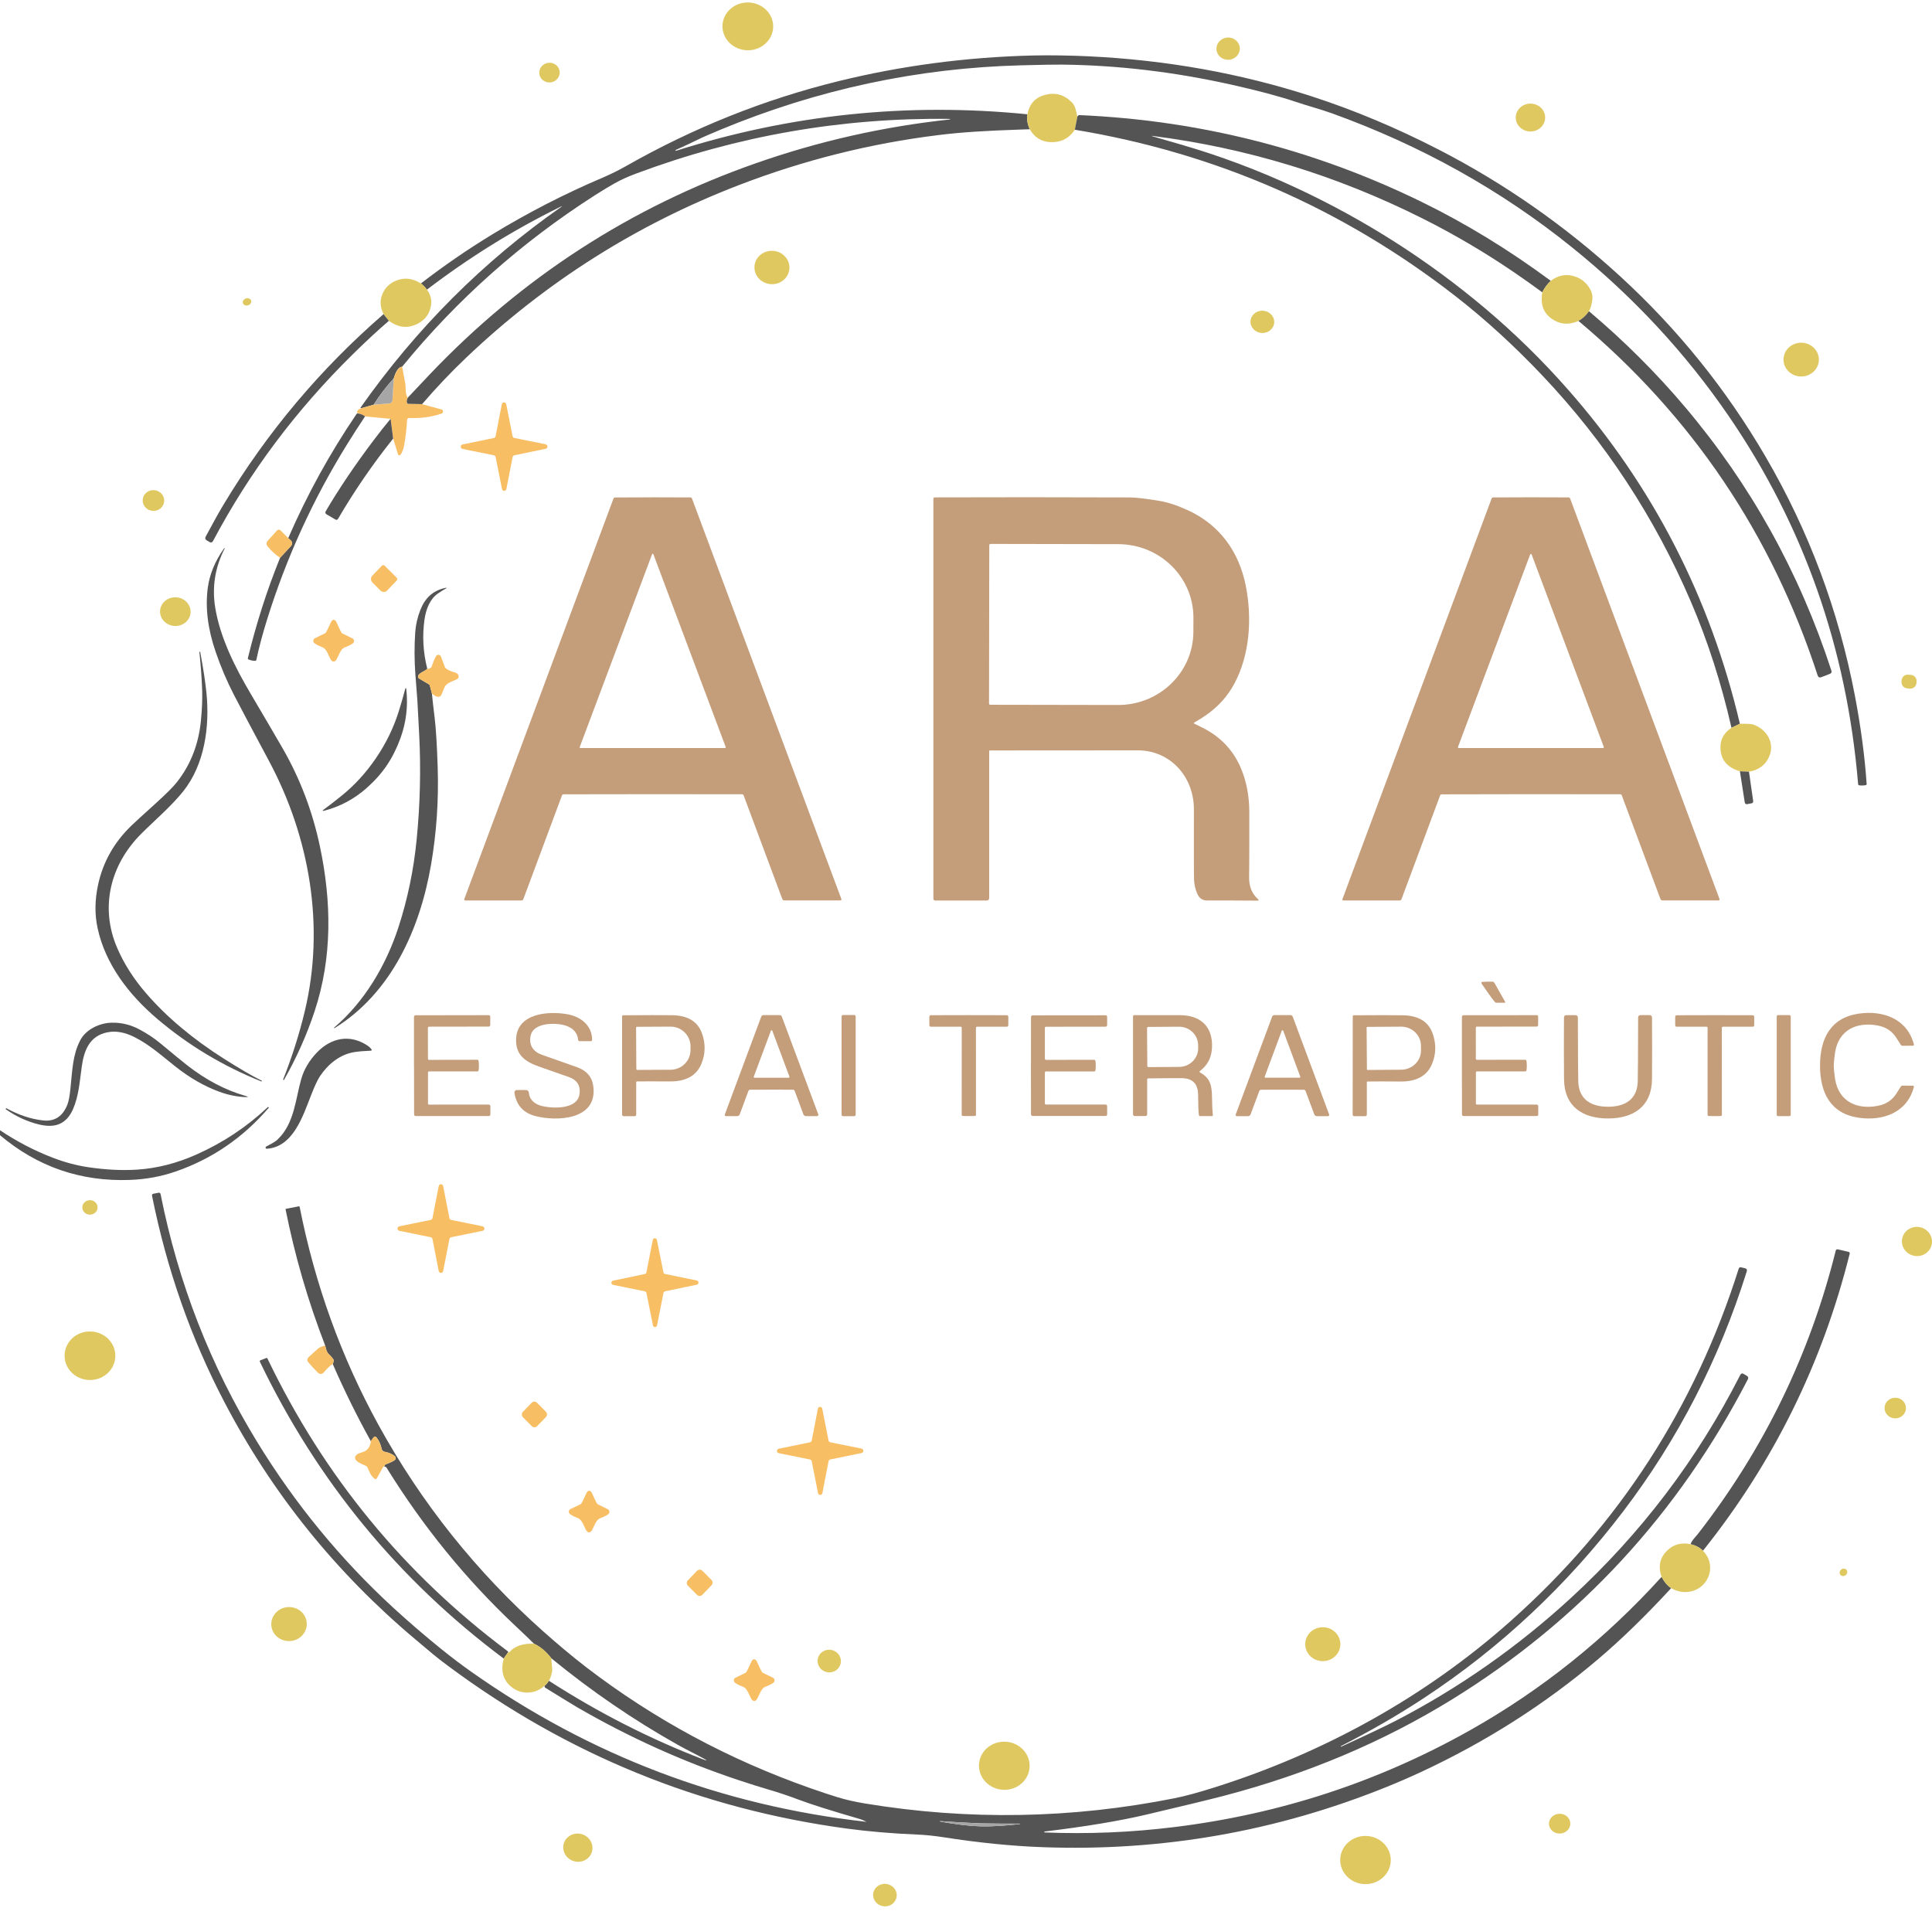 <svg width="138" height="137" viewBox="0 0 138 137" fill="none" xmlns="http://www.w3.org/2000/svg">
<g clip-path="url(#clip0_113_132)">
<g clip-path="url(#clip1_113_132)">
<path d="M55.227 1.919C55.245 0.976 54.449 0.196 53.448 0.176C52.448 0.156 51.623 0.905 51.605 1.848C51.587 2.791 52.384 3.572 53.384 3.591C54.384 3.611 55.209 2.862 55.227 1.919Z" fill="#E0C861"/>
<path d="M87.77 4.271C88.231 4.242 88.583 3.863 88.557 3.425C88.53 2.986 88.136 2.654 87.675 2.682C87.215 2.711 86.863 3.09 86.889 3.529C86.915 3.968 87.31 4.3 87.77 4.271Z" fill="#E0C861"/>
<path d="M73.382 8.161C73.333 8.523 73.391 8.881 73.556 9.233C73.375 9.238 73.201 9.243 73.033 9.249C71.636 9.296 70.512 9.348 69.66 9.405C68.711 9.467 67.835 9.548 67.03 9.649C62.157 10.249 57.403 11.441 52.773 13.224C45.471 16.035 38.977 20.147 33.286 25.561C32.202 26.592 31.157 27.694 30.151 28.867L29.161 28.853C29.113 28.853 29.082 28.829 29.067 28.783C29.025 28.662 29.043 28.538 29.121 28.412C29.652 27.843 30.185 27.278 30.72 26.718C37.294 19.817 45.04 14.802 53.958 11.672C58.471 10.087 63.1 9.041 67.846 8.534C67.862 8.532 67.868 8.525 67.862 8.511C67.858 8.499 67.852 8.493 67.843 8.493C60.133 8.396 52.663 9.698 45.435 12.399C44.859 12.614 44.356 12.842 43.928 13.082C43.529 13.303 43.056 13.589 42.505 13.94C37.232 17.316 32.638 21.403 28.723 26.195C28.485 26.206 28.285 26.484 28.122 27.028C27.571 27.636 27.094 28.262 26.689 28.907L25.823 29.153C25.803 29.159 25.788 29.159 25.778 29.156C25.748 29.146 25.742 29.13 25.761 29.104C29.736 23.461 34.498 18.696 40.048 14.808C40.189 14.709 40.183 14.698 40.029 14.774C36.693 16.413 33.515 18.386 30.492 20.691C30.366 20.511 30.224 20.364 30.064 20.249C31.715 18.975 33.418 17.804 35.172 16.737C37.722 15.187 40.342 13.839 43.032 12.697C43.607 12.452 44.17 12.174 44.718 11.863C49.545 9.119 54.601 7.098 59.889 5.798C64.393 4.69 69.03 4.079 73.797 3.963C74.966 3.934 76.537 3.963 77.739 4.021C83.319 4.285 88.65 5.243 93.73 6.895C96.757 7.878 99.775 9.146 102.781 10.695C107.481 13.118 111.8 16.135 115.739 19.748C119.855 23.525 123.316 27.822 126.123 32.64C129.212 37.941 131.336 43.629 132.494 49.701C132.916 51.915 133.196 54.014 133.332 55.998C133.335 56.046 133.314 56.075 133.269 56.084C133.107 56.116 132.952 56.119 132.8 56.096C132.753 56.088 132.726 56.059 132.723 56.01C131.913 46.298 128.83 37.53 123.472 29.71C120.389 25.211 116.667 21.203 112.305 17.683C107.229 13.587 101.503 10.39 95.122 8.089C94.341 7.808 93.531 7.602 92.555 7.275C91.37 6.876 89.836 6.467 87.952 6.047C83.867 5.135 79.832 4.658 75.845 4.615C75.397 4.609 74.426 4.626 72.931 4.666C65.558 4.855 58.408 6.386 51.476 9.259C50.721 9.573 50.184 9.806 49.867 9.964C49.406 10.191 48.873 10.44 48.271 10.711C48.25 10.72 48.242 10.732 48.25 10.747C48.259 10.769 48.272 10.776 48.292 10.77C56.471 8.178 64.834 7.309 73.379 8.163H73.382V8.161Z" fill="#555454"/>
<path d="M39.299 5.889C39.701 5.859 40.005 5.52 39.977 5.132C39.949 4.744 39.6 4.454 39.198 4.484C38.795 4.515 38.492 4.854 38.52 5.241C38.548 5.629 38.897 5.919 39.299 5.889Z" fill="#E0C861"/>
<path d="M76.954 8.339L76.774 9.271C76.354 9.895 75.77 10.189 75.02 10.153C74.379 10.122 73.891 9.817 73.557 9.235C73.391 8.88 73.334 8.523 73.383 8.162C73.527 7.432 73.937 6.974 74.615 6.786C75.357 6.581 76.002 6.752 76.55 7.299C76.677 7.427 76.77 7.588 76.825 7.782C76.878 7.964 76.921 8.15 76.954 8.339Z" fill="#E0C861"/>
<path d="M109.32 9.393C109.9 9.392 110.37 8.945 110.369 8.395C110.368 7.845 109.897 7.4 109.317 7.401C108.736 7.402 108.266 7.849 108.267 8.399C108.268 8.949 108.74 9.394 109.32 9.393Z" fill="#E0C861"/>
<path d="M110.765 20.063C110.512 20.303 110.31 20.576 110.164 20.882C109.524 20.41 108.876 19.948 108.217 19.499C106.084 18.04 103.865 16.734 101.561 15.581C95.451 12.522 89.046 10.567 82.345 9.713C82.222 9.698 82.221 9.707 82.339 9.742C82.769 9.87 83.411 10.057 84.268 10.301C87.124 11.121 89.925 12.174 92.671 13.459C97.534 15.735 102.003 18.59 106.076 22.024C108.183 23.801 110.155 25.73 111.99 27.816C118.059 34.709 122.154 42.669 124.277 51.698L123.677 51.988C122.952 48.8 121.985 45.798 120.778 42.981C118.188 36.941 114.646 31.548 110.149 26.803C108.219 24.768 106.123 22.831 103.914 21.117C95.879 14.883 86.832 10.932 76.774 9.267L76.954 8.335L76.995 8.274C77.02 8.237 77.054 8.219 77.099 8.222C85.697 8.598 93.834 10.659 101.513 14.406C104.684 15.954 107.77 17.839 110.767 20.058V20.063H110.765Z" fill="#555454"/>
<path d="M56.387 19.159C56.413 18.501 55.875 17.944 55.185 17.916C54.495 17.888 53.915 18.398 53.889 19.057C53.863 19.715 54.401 20.272 55.091 20.3C55.781 20.328 56.361 19.818 56.387 19.159Z" fill="#E0C861"/>
<path d="M113.501 22.234C113.285 22.542 113.034 22.773 112.75 22.927C112.164 23.178 111.631 23.186 111.152 22.953C110.321 22.552 109.992 21.861 110.164 20.882C110.312 20.576 110.513 20.303 110.766 20.063C111.269 19.684 111.794 19.565 112.344 19.706C112.899 19.846 113.317 20.171 113.595 20.679C113.721 20.909 113.769 21.157 113.738 21.423C113.7 21.728 113.622 21.998 113.501 22.232V22.234Z" fill="#E0C861"/>
<path d="M30.067 20.251C30.227 20.366 30.37 20.514 30.495 20.692C30.831 21.137 30.895 21.64 30.686 22.2C30.515 22.662 30.163 23.001 29.628 23.216C29.007 23.468 28.39 23.369 27.776 22.918L27.398 22.442C27.145 21.95 27.119 21.467 27.32 20.99C27.498 20.567 27.808 20.259 28.248 20.066C28.85 19.802 29.456 19.863 30.069 20.251H30.067Z" fill="#E0C861"/>
<path d="M17.713 21.813C17.876 21.767 17.977 21.618 17.94 21.48C17.902 21.343 17.74 21.269 17.577 21.316C17.415 21.362 17.314 21.511 17.351 21.648C17.389 21.785 17.551 21.859 17.713 21.813Z" fill="#E0C861"/>
<path d="M91.016 23.036C91.039 22.597 90.678 22.221 90.21 22.195C89.742 22.17 89.344 22.506 89.321 22.945C89.299 23.384 89.66 23.76 90.128 23.785C90.596 23.81 90.994 23.475 91.016 23.036Z" fill="#E0C861"/>
<path d="M113.501 22.233C116.006 24.349 118.289 26.625 120.349 29.061C125.046 34.615 128.535 40.897 130.815 47.907C130.851 48.017 130.815 48.092 130.709 48.133L130.095 48.372C129.964 48.422 129.877 48.379 129.832 48.245C126.544 38.155 120.849 29.714 112.748 22.925C113.034 22.771 113.284 22.541 113.5 22.232L113.501 22.233Z" fill="#555454"/>
<path d="M27.396 22.442L27.775 22.918C26.995 23.589 26.145 24.377 25.221 25.286C21.15 29.287 17.818 33.739 15.22 38.639C15.159 38.755 15.072 38.781 14.958 38.714L14.774 38.606C14.659 38.537 14.633 38.444 14.696 38.325C15.22 37.339 15.65 36.571 15.984 36.016C19.075 30.883 22.878 26.358 27.395 22.44H27.396V22.442Z" fill="#555454"/>
<path d="M129.92 25.701C129.927 25.034 129.366 24.488 128.669 24.48C127.971 24.473 127.4 25.007 127.393 25.674C127.386 26.34 127.946 26.886 128.644 26.894C129.342 26.901 129.913 26.367 129.92 25.701Z" fill="#E0C861"/>
<path d="M28.725 26.196C28.797 26.598 28.872 27.006 28.953 27.418C28.963 27.472 28.974 27.638 28.981 27.916C28.987 28.091 29.034 28.256 29.122 28.416C29.044 28.541 29.026 28.665 29.068 28.787C29.083 28.833 29.115 28.856 29.163 28.858L30.152 28.871L31.556 29.253C31.595 29.264 31.627 29.296 31.637 29.336C31.666 29.443 31.624 29.514 31.513 29.551C30.802 29.791 30.04 29.893 29.227 29.858C29.149 29.855 29.083 29.916 29.077 29.996C29.04 30.655 28.969 31.27 28.863 31.835C28.815 32.092 28.731 32.307 28.611 32.478C28.579 32.525 28.513 32.538 28.466 32.504C28.447 32.49 28.433 32.47 28.427 32.449L28.084 31.329L27.903 29.918L26.075 29.744C25.932 29.637 25.771 29.569 25.595 29.543C25.506 29.511 25.483 29.453 25.521 29.369C25.569 29.265 25.673 29.194 25.828 29.157L26.695 28.911L27.809 28.821C27.932 28.812 28.029 28.709 28.037 28.584L28.128 27.032C28.29 26.488 28.49 26.212 28.728 26.199L28.725 26.196Z" fill="#F8BE64"/>
<path d="M26.694 28.908C27.097 28.263 27.574 27.637 28.127 27.029L28.035 28.581C28.028 28.706 27.932 28.808 27.808 28.818L26.694 28.908Z" fill="#A6A6A6"/>
<path d="M36.738 31.285L38.973 31.737C39.06 31.754 39.119 31.84 39.102 31.928C39.09 31.995 39.039 32.047 38.973 32.059L36.741 32.521C36.677 32.533 36.627 32.584 36.614 32.649L36.171 34.93C36.154 35.019 36.07 35.078 35.984 35.061C35.918 35.049 35.867 34.997 35.855 34.93L35.403 32.652C35.391 32.587 35.341 32.536 35.277 32.522L33.042 32.07C32.955 32.053 32.897 31.968 32.913 31.879C32.925 31.812 32.976 31.76 33.042 31.748L35.274 31.287C35.338 31.274 35.388 31.224 35.401 31.158L35.844 28.877C35.861 28.789 35.945 28.729 36.032 28.746C36.097 28.758 36.148 28.81 36.16 28.877L36.612 31.155C36.624 31.221 36.674 31.271 36.738 31.285Z" fill="#F8BE64"/>
<path d="M25.595 29.54C25.772 29.568 25.932 29.634 26.076 29.741C25.633 30.407 25.207 31.07 24.799 31.728C22.364 35.656 20.46 39.825 19.083 44.235C18.756 45.281 18.499 46.247 18.312 47.131C18.303 47.179 18.273 47.203 18.225 47.203C18.059 47.203 17.903 47.171 17.758 47.108C17.717 47.09 17.695 47.046 17.707 47.002C18.312 44.518 19.077 42.131 20.006 39.843L20.761 39.029C20.909 38.868 20.902 38.715 20.737 38.57L20.587 38.439C21.944 35.315 23.573 32.357 25.474 29.562C25.492 29.536 25.532 29.528 25.594 29.539L25.595 29.54Z" fill="#555454"/>
<path d="M28.083 31.326C26.639 33.132 25.327 35.04 24.152 37.052C24.101 37.139 24.034 37.157 23.947 37.105L23.325 36.74C23.233 36.685 23.215 36.61 23.268 36.516C24.213 34.908 25.34 33.236 26.651 31.497C27.116 30.88 27.532 30.353 27.901 29.913L28.082 31.325H28.083V31.326Z" fill="#555454"/>
<path d="M11.728 35.793C11.748 35.383 11.421 35.033 10.996 35.011C10.572 34.989 10.211 35.304 10.191 35.713C10.171 36.123 10.498 36.472 10.923 36.494C11.347 36.516 11.708 36.202 11.728 35.793Z" fill="#E0C861"/>
<path d="M46.624 35.524C47.522 35.524 48.419 35.528 49.316 35.532C49.365 35.532 49.409 35.563 49.427 35.61L60.097 64.215C60.112 64.254 60.092 64.298 60.053 64.313C60.044 64.316 60.035 64.318 60.026 64.318H56.019C55.957 64.318 55.9 64.278 55.878 64.22L53.115 56.812C53.097 56.767 53.054 56.736 53.006 56.736C50.883 56.73 48.757 56.728 46.628 56.73C44.501 56.73 42.375 56.733 40.252 56.739C40.203 56.739 40.159 56.77 40.141 56.817L37.382 64.226C37.36 64.286 37.304 64.325 37.241 64.324H33.233C33.193 64.325 33.159 64.292 33.159 64.251C33.159 64.241 33.16 64.232 33.163 64.223L43.82 35.613C43.838 35.566 43.881 35.535 43.931 35.535C44.827 35.529 45.724 35.526 46.622 35.526L46.624 35.524ZM41.409 53.364C41.399 53.39 41.411 53.419 41.436 53.43C41.442 53.433 41.448 53.433 41.454 53.433H51.792C51.819 53.433 51.842 53.41 51.84 53.383C51.84 53.377 51.84 53.371 51.837 53.364L46.669 39.587C46.66 39.56 46.633 39.547 46.608 39.556C46.593 39.56 46.582 39.573 46.578 39.587L41.409 53.364Z" fill="#C49D7A"/>
<path d="M85.304 51.691C85.716 51.893 85.928 51.999 85.942 52.005C87.225 52.658 88.133 53.641 88.668 54.949C89.045 55.874 89.235 56.89 89.235 57.996C89.237 60.654 89.234 62.209 89.223 62.662C89.21 63.325 89.428 63.853 89.88 64.247C89.901 64.264 89.904 64.295 89.888 64.316C89.879 64.328 89.864 64.334 89.849 64.334C87.973 64.321 86.771 64.318 86.244 64.324C85.897 64.328 85.654 64.165 85.515 63.832C85.382 63.516 85.307 63.199 85.292 62.885C85.277 62.602 85.272 60.911 85.278 57.811C85.284 55.483 83.587 53.596 81.261 53.599C78.492 53.603 74.975 53.604 70.71 53.606C70.674 53.606 70.656 53.624 70.656 53.661V64.128C70.656 64.26 70.591 64.327 70.463 64.327H66.795C66.726 64.327 66.67 64.269 66.67 64.198V35.613C66.67 35.567 66.706 35.53 66.751 35.529C70.969 35.515 75.619 35.515 80.7 35.533C81.145 35.535 81.862 35.619 82.854 35.785C83.441 35.885 84.121 36.112 84.894 36.47C87.102 37.495 88.5 39.388 88.987 41.855C89.44 44.154 89.282 46.771 88.156 48.856C87.68 49.739 87.01 50.482 86.148 51.084C85.897 51.259 85.615 51.436 85.305 51.614C85.256 51.641 85.256 51.669 85.305 51.693H85.304V51.691ZM70.663 38.937L70.645 50.257C70.645 50.304 70.683 50.343 70.729 50.343L79.857 50.359C82.828 50.364 85.238 48.02 85.242 45.123L85.245 44.125C85.25 41.227 82.847 38.874 79.877 38.87L70.749 38.853C70.702 38.853 70.665 38.891 70.665 38.939H70.663V38.937Z" fill="#C49D7A"/>
<path d="M109.356 56.73C107.227 56.73 105.101 56.733 102.978 56.741C102.928 56.741 102.885 56.771 102.867 56.817L100.108 64.226C100.085 64.286 100.03 64.326 99.967 64.324H95.959C95.919 64.326 95.884 64.292 95.884 64.251C95.884 64.241 95.886 64.232 95.889 64.223L106.544 35.61C106.562 35.563 106.605 35.532 106.655 35.532C107.553 35.526 108.45 35.523 109.347 35.523C110.243 35.523 111.142 35.526 112.04 35.531C112.089 35.531 112.133 35.561 112.151 35.608L122.822 64.216C122.837 64.254 122.818 64.298 122.779 64.313C122.77 64.316 122.761 64.318 122.752 64.318H118.744C118.683 64.318 118.626 64.278 118.603 64.22L115.841 56.812C115.823 56.767 115.78 56.736 115.73 56.736C113.607 56.73 111.481 56.728 109.354 56.73H109.356ZM104.142 53.355C104.13 53.384 104.145 53.419 104.174 53.43C104.181 53.433 104.187 53.435 104.195 53.435H114.504C114.536 53.435 114.561 53.409 114.561 53.377C114.561 53.369 114.561 53.361 114.557 53.355L109.402 39.608C109.39 39.579 109.357 39.564 109.329 39.576C109.314 39.582 109.302 39.594 109.297 39.608L104.142 53.355Z" fill="#C49D7A"/>
<path d="M20.587 38.439L20.737 38.57C20.901 38.715 20.909 38.868 20.761 39.029L20.006 39.843C19.695 39.637 19.403 39.372 19.13 39.053C19.002 38.902 19.002 38.757 19.13 38.619C19.364 38.369 19.582 38.126 19.786 37.891C19.849 37.82 19.955 37.814 20.026 37.877C20.027 37.878 20.03 37.88 20.032 37.883L20.588 38.439H20.587Z" fill="#F8BE64"/>
<path d="M16.048 39.179C15.355 40.537 15.132 41.954 15.377 43.432C15.733 45.57 16.799 47.681 17.885 49.522C18.864 51.181 19.622 52.475 20.159 53.404C21.423 55.589 22.321 57.943 22.852 60.467C23.683 64.397 23.746 68.394 22.472 72.237C21.911 73.93 21.182 75.564 20.285 77.139C20.273 77.159 20.261 77.161 20.247 77.142L20.225 77.114C20.225 77.114 20.222 77.107 20.225 77.104C20.866 75.483 21.382 73.858 21.771 72.228C23.219 66.194 22.131 59.805 19.211 54.353C18.033 52.151 17.208 50.598 16.74 49.694C16.219 48.688 15.772 47.643 15.401 46.556C14.837 44.909 14.653 43.38 14.844 41.97C14.976 41.01 15.365 40.074 16.012 39.159C16.02 39.147 16.028 39.145 16.039 39.153C16.048 39.16 16.051 39.169 16.046 39.179H16.048Z" fill="#555454"/>
<path d="M28.339 41.272C28.392 41.324 28.393 41.409 28.342 41.462L27.65 42.185C27.523 42.318 27.311 42.318 27.176 42.184L26.602 41.609C26.468 41.475 26.463 41.258 26.59 41.125L27.282 40.404C27.333 40.35 27.417 40.349 27.469 40.401L28.341 41.272H28.339Z" fill="#F8BE64"/>
<path d="M30.516 47.779C30.332 47.953 30.039 48.014 29.89 48.227C29.837 48.303 29.855 48.409 29.928 48.464C29.932 48.467 29.937 48.47 29.941 48.473L30.645 48.887C30.673 48.904 30.691 48.928 30.7 48.962L30.85 49.53C30.881 49.872 30.947 50.459 31.048 51.29C31.139 52.038 31.211 53.206 31.263 54.794C31.34 57.153 31.182 59.471 30.793 61.745C30.007 66.342 27.962 70.928 23.896 73.441C23.882 73.45 23.872 73.447 23.864 73.435C23.857 73.421 23.858 73.409 23.87 73.4C26.038 71.557 27.579 68.944 28.459 66.24C29.116 64.223 29.551 62.127 29.763 59.952C30.009 57.44 30.069 54.955 29.943 52.495C29.889 51.421 29.846 50.608 29.814 50.057C29.814 50.052 29.768 49.438 29.673 48.213C29.594 47.177 29.59 46.158 29.66 45.159C29.697 44.629 29.819 44.099 30.025 43.571C30.358 42.718 30.907 42.208 31.759 42.005C31.942 41.962 31.951 41.985 31.786 42.075C31.669 42.138 31.501 42.245 31.283 42.393C30.715 42.779 30.426 43.51 30.32 44.263C30.155 45.431 30.223 46.603 30.521 47.781H30.516V47.779Z" fill="#555454"/>
<path d="M13.614 43.736C13.636 43.17 13.165 42.691 12.563 42.667C11.961 42.642 11.455 43.081 11.432 43.646C11.41 44.212 11.88 44.69 12.483 44.715C13.085 44.74 13.591 44.301 13.614 43.736Z" fill="#E0C861"/>
<path d="M23.837 44.276C23.918 44.276 23.986 44.339 24.041 44.463C24.206 44.831 24.318 45.066 24.378 45.169C24.402 45.21 24.436 45.24 24.48 45.262L25.176 45.602C25.276 45.651 25.317 45.775 25.267 45.879C25.254 45.908 25.233 45.934 25.207 45.954C25.044 46.085 24.785 46.18 24.586 46.264C24.345 46.365 24.173 46.849 24.065 47.055C23.996 47.19 23.917 47.257 23.829 47.257C23.74 47.257 23.661 47.19 23.59 47.054C23.486 46.846 23.315 46.36 23.077 46.258C22.879 46.172 22.62 46.078 22.457 45.943C22.367 45.871 22.351 45.74 22.418 45.65C22.438 45.624 22.462 45.604 22.492 45.59L23.189 45.254C23.233 45.233 23.267 45.202 23.293 45.161C23.352 45.06 23.466 44.826 23.634 44.458C23.689 44.334 23.757 44.273 23.837 44.273V44.276Z" fill="#F8BE64"/>
<path d="M14.28 46.557C14.292 46.555 14.299 46.56 14.301 46.572C14.527 47.79 14.675 48.767 14.748 49.505C14.986 51.925 14.615 54.606 13.089 56.523C12.263 57.564 10.971 58.673 10.086 59.559C7.89 61.757 7.111 64.796 8.372 67.717C8.861 68.849 9.547 69.926 10.434 70.949C11.902 72.649 13.762 74.212 16.012 75.638C17.124 76.342 18.02 76.863 18.698 77.2C18.705 77.205 18.708 77.209 18.707 77.213L18.692 77.243C18.687 77.252 18.681 77.257 18.672 77.252C15.915 76.146 13.431 74.652 11.221 72.77C9.203 71.055 7.526 68.874 6.971 66.297C6.758 65.317 6.77 64.281 7.008 63.19C7.36 61.569 8.153 60.165 9.385 58.978C9.661 58.712 10.213 58.205 11.044 57.457C11.829 56.749 12.36 56.221 12.636 55.87C13.618 54.626 14.19 53.156 14.353 51.461C14.431 50.654 14.459 49.947 14.441 49.339C14.414 48.505 14.348 47.581 14.241 46.565L14.275 46.559H14.28V46.557Z" fill="#555454"/>
<path d="M30.848 49.53L30.699 48.962C30.69 48.93 30.672 48.905 30.643 48.887L29.94 48.473C29.86 48.427 29.833 48.323 29.88 48.242C29.883 48.238 29.886 48.233 29.889 48.229C30.038 48.016 30.332 47.955 30.515 47.781C30.694 47.772 30.802 47.712 30.836 47.601C30.913 47.361 31.013 47.121 31.139 46.877C31.19 46.779 31.309 46.742 31.405 46.794C31.447 46.817 31.48 46.855 31.497 46.9L31.773 47.64C31.79 47.685 31.816 47.721 31.853 47.749C31.998 47.864 32.218 47.961 32.512 48.042C32.609 48.07 32.682 48.125 32.732 48.21C32.792 48.311 32.759 48.444 32.66 48.505C32.655 48.508 32.652 48.51 32.648 48.513C32.38 48.652 31.991 48.742 31.794 49.012C31.76 49.058 31.684 49.238 31.564 49.555C31.447 49.862 31.209 49.854 30.848 49.532V49.53Z" fill="#F8BE64"/>
<path d="M135.83 48.6L135.823 48.696C135.804 48.939 135.983 49.151 136.221 49.17L136.428 49.186C136.667 49.205 136.875 49.023 136.893 48.78L136.9 48.684C136.919 48.441 136.74 48.229 136.502 48.21L136.295 48.194C136.056 48.175 135.848 48.357 135.83 48.6Z" fill="#E0C861"/>
<path d="M27.631 54.669C27.245 55.24 26.767 55.778 26.198 56.282C25.312 57.069 24.305 57.61 23.177 57.906C23.014 57.949 23 57.92 23.138 57.819C23.539 57.524 23.966 57.194 24.418 56.826C25.345 56.076 26.162 55.178 26.87 54.133C27.579 53.086 28.113 51.988 28.474 50.839C28.651 50.278 28.802 49.754 28.929 49.267C28.973 49.101 29.006 49.102 29.025 49.273C29.152 50.456 29.011 51.608 28.603 52.732C28.342 53.451 28.017 54.098 27.63 54.669H27.631Z" fill="#555454"/>
<path d="M124.927 55.126L124.28 55.094C123.343 54.822 122.879 54.238 122.889 53.344C122.895 52.782 123.157 52.332 123.677 51.989L124.277 51.699C124.62 51.711 125.018 51.67 125.316 51.786C126.222 52.142 126.797 53.106 126.358 54.075C126.093 54.658 125.617 55.008 124.928 55.124H124.927V55.126Z" fill="#E0C861"/>
<path d="M124.927 55.126L125.225 57.205C125.24 57.306 125.198 57.367 125.099 57.385L124.815 57.44C124.704 57.462 124.641 57.416 124.623 57.303L124.279 55.094L124.926 55.126H124.927Z" fill="#555454"/>
<path d="M106.78 71.58C106.472 71.215 106.177 70.752 105.857 70.304C105.819 70.252 105.807 70.187 105.828 70.155C105.836 70.146 105.845 70.139 105.857 70.139C106.084 70.123 106.333 70.118 106.602 70.124C106.665 70.124 106.713 70.153 106.746 70.21L107.506 71.557C107.533 71.605 107.52 71.629 107.466 71.629H106.887C106.843 71.629 106.807 71.612 106.78 71.579V71.58Z" fill="#C49D7A"/>
<path d="M41.293 74.267C41.201 73.293 40.104 73.092 39.274 73.141C38.688 73.176 38.015 73.387 37.897 74.004C37.771 74.667 38.089 75.126 38.704 75.343C40.056 75.819 40.893 76.117 41.218 76.233C41.879 76.472 42.288 76.893 42.38 77.607C42.688 80.023 39.737 80.114 38.237 79.721C37.4 79.502 36.906 78.969 36.755 78.121C36.723 77.947 36.795 77.86 36.97 77.86H37.533C37.686 77.86 37.768 77.938 37.783 78.092C37.83 78.592 38.25 78.9 38.731 79.01C39.502 79.189 41.233 79.256 41.391 78.166C41.483 77.552 41.222 77.139 40.613 76.928C40.278 76.812 39.563 76.562 38.471 76.177C37.482 75.828 36.798 75.321 36.867 74.168C36.973 72.388 39.122 72.209 40.513 72.446C41.45 72.605 42.291 73.233 42.294 74.267C42.294 74.337 42.26 74.374 42.189 74.374H41.408C41.348 74.374 41.297 74.328 41.291 74.266H41.293V74.267Z" fill="#C49D7A"/>
<path d="M130.985 76.122C130.985 76.34 131.014 76.647 131.073 77.045C131.321 78.714 132.676 79.289 134.172 78.983C134.732 78.869 135.16 78.58 135.454 78.115C135.65 77.807 135.751 77.645 135.762 77.63C135.798 77.576 135.832 77.549 135.867 77.549L136.639 77.552C136.678 77.552 136.71 77.584 136.71 77.624C136.71 77.63 136.71 77.636 136.707 77.642C136.225 79.489 134.479 80.094 132.754 79.84C130.755 79.544 130.002 78.057 130.002 76.123C130.002 74.189 130.755 72.704 132.754 72.408C134.479 72.153 136.225 72.758 136.707 74.606C136.717 74.645 136.695 74.684 136.657 74.694C136.651 74.695 136.645 74.697 136.639 74.697L135.867 74.7C135.832 74.7 135.798 74.672 135.762 74.619C135.753 74.605 135.65 74.443 135.454 74.133C135.159 73.668 134.732 73.378 134.172 73.265C132.678 72.961 131.321 73.534 131.073 75.204C131.014 75.599 130.985 75.906 130.985 76.125V76.122Z" fill="#C49D7A"/>
<path d="M55.111 72.512H55.692C55.761 72.512 55.822 72.556 55.846 72.622L58.441 79.579C58.478 79.677 58.445 79.726 58.342 79.726H57.574C57.49 79.726 57.414 79.672 57.385 79.593L56.764 77.928C56.745 77.874 56.694 77.839 56.637 77.839C56.135 77.838 55.626 77.836 55.111 77.836C54.596 77.836 54.089 77.838 53.586 77.841C53.529 77.841 53.478 77.876 53.458 77.929L52.839 79.594C52.809 79.674 52.734 79.727 52.65 79.727H51.882C51.779 79.727 51.746 79.68 51.783 79.582L54.374 72.622C54.4 72.556 54.46 72.512 54.529 72.512H55.111ZM53.84 76.907C53.83 76.936 53.843 76.97 53.871 76.981C53.877 76.984 53.885 76.984 53.891 76.984H56.336C56.366 76.984 56.391 76.958 56.391 76.927C56.391 76.921 56.391 76.913 56.388 76.907L55.166 73.629C55.154 73.6 55.123 73.586 55.095 73.597C55.081 73.603 55.069 73.614 55.063 73.629L53.842 76.907H53.84Z" fill="#C49D7A"/>
<path d="M61.017 72.504H60.215C60.158 72.504 60.113 72.551 60.113 72.608V79.625C60.113 79.682 60.158 79.729 60.215 79.729H61.017C61.073 79.729 61.119 79.682 61.119 79.625V72.608C61.119 72.551 61.073 72.504 61.017 72.504Z" fill="#C49D7A"/>
<path d="M69.202 72.512C69.973 72.512 70.877 72.514 71.916 72.518C71.975 72.518 72.022 72.567 72.022 72.627V73.239C72.022 73.294 71.979 73.337 71.927 73.337H69.792C69.747 73.337 69.709 73.375 69.709 73.423L69.712 79.63C69.712 79.677 69.677 79.715 69.63 79.717C69.527 79.72 69.385 79.721 69.203 79.721C69.022 79.721 68.88 79.721 68.777 79.717C68.73 79.717 68.693 79.677 68.693 79.63L68.696 73.423C68.696 73.377 68.66 73.339 68.614 73.339H66.479C66.425 73.339 66.383 73.294 66.383 73.241V72.628C66.383 72.569 66.429 72.518 66.489 72.518C67.528 72.515 68.432 72.512 69.203 72.512H69.202Z" fill="#C49D7A"/>
<path d="M91.604 77.839C91.089 77.839 90.58 77.839 90.078 77.842C90.021 77.842 89.971 77.877 89.951 77.931L89.33 79.596C89.301 79.677 89.225 79.73 89.141 79.73H88.373C88.27 79.73 88.237 79.681 88.274 79.584L90.867 72.622C90.893 72.556 90.953 72.512 91.021 72.512H92.183C92.252 72.512 92.314 72.556 92.337 72.622L94.93 79.584C94.968 79.681 94.935 79.73 94.832 79.73H94.064C93.98 79.73 93.903 79.675 93.875 79.596L93.254 77.931C93.234 77.877 93.185 77.842 93.128 77.842C92.625 77.841 92.116 77.839 91.601 77.839H91.604ZM90.336 76.904C90.325 76.935 90.34 76.967 90.369 76.979C90.375 76.982 90.382 76.982 90.388 76.982H92.823C92.854 76.982 92.879 76.956 92.879 76.924C92.879 76.918 92.879 76.91 92.876 76.904L91.659 73.629C91.647 73.6 91.614 73.585 91.586 73.597C91.571 73.603 91.559 73.615 91.554 73.629L90.337 76.904H90.336Z" fill="#C49D7A"/>
<path d="M109.059 76.119C109.059 76.278 109.05 76.397 109.031 76.473C109.022 76.508 108.99 76.534 108.954 76.534H105.508C105.449 76.534 105.421 76.563 105.421 76.623V78.826C105.421 78.869 105.455 78.904 105.497 78.904H109.764C109.826 78.904 109.875 78.954 109.875 79.017V79.605C109.875 79.681 109.838 79.72 109.763 79.72H104.542C104.479 79.72 104.428 79.668 104.428 79.603C104.425 78.07 104.424 76.909 104.422 76.12V72.637C104.422 72.573 104.472 72.521 104.535 72.52L109.755 72.515C109.83 72.515 109.867 72.553 109.867 72.63V73.218C109.867 73.281 109.82 73.331 109.758 73.331L105.491 73.335C105.449 73.335 105.415 73.371 105.415 73.413L105.418 75.616C105.418 75.676 105.446 75.705 105.505 75.705L108.951 75.7C108.987 75.7 109.019 75.725 109.028 75.761C109.047 75.839 109.056 75.957 109.056 76.116L109.059 76.119Z" fill="#C49D7A"/>
<path d="M122.481 79.724C122.298 79.724 122.156 79.724 122.054 79.72C122.008 79.72 121.97 79.68 121.97 79.632V73.424C121.97 73.378 121.934 73.34 121.888 73.34H119.753C119.699 73.34 119.657 73.296 119.657 73.242V72.63C119.657 72.57 119.704 72.521 119.764 72.521C120.803 72.517 121.708 72.515 122.479 72.515C123.25 72.515 124.155 72.515 125.194 72.52C125.252 72.52 125.3 72.569 125.3 72.628V73.241C125.301 73.296 125.26 73.34 125.206 73.34H123.071C123.026 73.34 122.988 73.378 122.988 73.426L122.993 79.634C122.993 79.681 122.955 79.72 122.909 79.72C122.807 79.723 122.665 79.726 122.484 79.726H122.481V79.724Z" fill="#C49D7A"/>
<path d="M127.813 72.512H127.004C126.951 72.512 126.908 72.556 126.908 72.61V79.628C126.908 79.682 126.951 79.726 127.004 79.726H127.813C127.866 79.726 127.909 79.682 127.909 79.628V72.61C127.909 72.556 127.866 72.512 127.813 72.512Z" fill="#C49D7A"/>
<path d="M29.57 76.122V72.639C29.57 72.575 29.621 72.523 29.684 72.523L34.906 72.515C34.98 72.515 35.018 72.553 35.018 72.63V73.218C35.018 73.281 34.97 73.331 34.909 73.331L30.64 73.337C30.598 73.337 30.564 73.372 30.564 73.415L30.568 75.619C30.568 75.679 30.597 75.708 30.655 75.708L34.103 75.702C34.139 75.702 34.17 75.726 34.179 75.763C34.199 75.839 34.208 75.957 34.208 76.117C34.208 76.278 34.199 76.395 34.179 76.472C34.17 76.507 34.139 76.533 34.103 76.533H30.657C30.598 76.533 30.57 76.563 30.57 76.623V78.827C30.57 78.87 30.606 78.905 30.648 78.905L34.916 78.902C34.977 78.902 35.027 78.953 35.027 79.015V79.603C35.027 79.68 34.989 79.718 34.915 79.718L29.693 79.721C29.63 79.721 29.579 79.669 29.579 79.605C29.574 78.071 29.573 76.91 29.573 76.122H29.57Z" fill="#C49D7A"/>
<path d="M45.443 77.321V79.608C45.443 79.691 45.402 79.73 45.323 79.73H44.546C44.484 79.73 44.435 79.68 44.435 79.619V72.597C44.435 72.558 44.467 72.524 44.507 72.523C46.169 72.51 47.332 72.509 48 72.518C49.124 72.533 49.837 72.966 50.141 73.814C50.409 74.562 50.392 75.294 50.091 76.009C49.741 76.841 48.998 77.254 47.862 77.248C46.72 77.242 45.937 77.242 45.513 77.248C45.467 77.248 45.444 77.272 45.444 77.32H45.443V77.321ZM45.435 73.409L45.452 76.366C45.452 76.4 45.479 76.426 45.511 76.426L47.901 76.414C48.691 76.409 49.328 75.775 49.323 74.996V74.735C49.317 73.957 48.675 73.329 47.885 73.334L45.495 73.346C45.462 73.346 45.435 73.374 45.435 73.407V73.409Z" fill="#C49D7A"/>
<path d="M73.64 76.122C73.64 75.335 73.64 74.176 73.643 72.644C73.643 72.579 73.692 72.529 73.755 72.528L78.969 72.523C79.043 72.523 79.08 72.561 79.08 72.638V73.224C79.08 73.287 79.032 73.337 78.971 73.337L74.71 73.342C74.668 73.342 74.634 73.377 74.634 73.42V75.62C74.634 75.679 74.664 75.708 74.721 75.708L78.162 75.705C78.198 75.705 78.23 75.73 78.239 75.766C78.26 75.843 78.269 75.96 78.269 76.119C78.269 76.278 78.258 76.397 78.239 76.474C78.23 76.509 78.198 76.535 78.162 76.535H74.722C74.664 76.535 74.635 76.564 74.635 76.622V78.822C74.635 78.864 74.668 78.899 74.71 78.899H78.972C79.032 78.901 79.082 78.951 79.082 79.013V79.601C79.082 79.677 79.044 79.715 78.969 79.715H73.757C73.694 79.715 73.643 79.662 73.643 79.598C73.64 78.065 73.638 76.906 73.638 76.119V76.122H73.64Z" fill="#C49D7A"/>
<path d="M81.94 77.127V79.588C81.94 79.677 81.896 79.721 81.809 79.721H81.071C80.979 79.721 80.931 79.674 80.931 79.577V72.593C80.931 72.55 80.964 72.516 81.004 72.516C82.097 72.513 83.194 72.513 84.296 72.516C85.578 72.521 86.513 73.153 86.573 74.544C86.609 75.393 86.323 76.044 85.716 76.495C85.684 76.517 85.677 76.562 85.699 76.594C85.705 76.603 85.714 76.611 85.723 76.615C86.457 77.015 86.564 77.546 86.573 78.412C86.579 78.908 86.597 79.328 86.629 79.669C86.632 79.707 86.614 79.725 86.578 79.725H85.725C85.678 79.725 85.639 79.69 85.633 79.644C85.603 79.417 85.585 78.931 85.578 78.189C85.57 77.411 85.178 77.02 84.401 77.015C83.915 77.012 83.124 77.017 82.03 77.031C81.968 77.031 81.938 77.063 81.938 77.125H81.94V77.127ZM81.932 73.444L81.95 76.14C81.95 76.187 81.989 76.226 82.036 76.226L84.229 76.21C84.982 76.206 85.588 75.607 85.584 74.874L85.581 74.657C85.575 73.923 84.962 73.335 84.211 73.34L82.018 73.355C81.97 73.355 81.932 73.395 81.932 73.442V73.444Z" fill="#C49D7A"/>
<path d="M97.699 77.251C97.652 77.251 97.63 77.275 97.63 77.323V79.61C97.628 79.692 97.586 79.732 97.507 79.732H96.73C96.668 79.732 96.619 79.681 96.619 79.62L96.625 72.598C96.625 72.558 96.657 72.524 96.697 72.523C98.359 72.511 99.522 72.511 100.19 72.523C101.314 72.54 102.028 72.972 102.331 73.821C102.597 74.57 102.581 75.302 102.28 76.017C101.929 76.849 101.185 77.262 100.048 77.254C98.905 77.246 98.122 77.245 97.699 77.254V77.251ZM97.616 73.397L97.637 76.385C97.637 76.409 97.657 76.429 97.681 76.429L100.088 76.412C100.873 76.406 101.504 75.789 101.5 75.031L101.497 74.697C101.492 73.939 100.852 73.329 100.069 73.336L97.661 73.352C97.637 73.352 97.618 73.372 97.618 73.397H97.616Z" fill="#C49D7A"/>
<path d="M114.862 79.057C116.016 79.057 116.931 78.58 116.982 77.277C116.995 76.945 117.004 75.419 117.009 72.699C117.009 72.575 117.069 72.512 117.19 72.512H117.819C117.937 72.512 117.998 72.573 118 72.695C118.01 74.242 118.01 75.7 118 77.074C117.985 79.063 116.646 79.892 114.86 79.894C113.074 79.894 111.734 79.067 111.716 77.077C111.704 75.704 111.703 74.245 111.712 72.699C111.713 72.576 111.773 72.515 111.893 72.515H112.522C112.643 72.515 112.703 72.576 112.703 72.7C112.71 75.422 112.721 76.948 112.734 77.278C112.787 78.582 113.703 79.057 114.859 79.055H114.862V79.057Z" fill="#C49D7A"/>
<path d="M0.445 79.16C1.324 79.644 2.198 79.936 3.071 80.034C3.902 80.127 4.486 79.745 4.819 78.891C4.903 78.676 4.974 78.308 5.028 77.79C5.171 76.403 5.192 75.355 5.725 74.32C6.14 73.514 7.137 73.066 7.984 73.053C8.67 73.039 9.321 73.196 9.937 73.522C10.494 73.818 10.988 74.142 11.416 74.496C12.426 75.333 13.081 75.868 13.377 76.1C14.707 77.141 16.09 77.866 17.526 78.28C17.767 78.349 17.762 78.378 17.512 78.367C16.912 78.341 16.305 78.216 15.693 77.995C14.618 77.605 13.573 77.008 12.557 76.206C11.534 75.399 10.678 74.618 9.586 74.073C8.892 73.726 8.245 73.616 7.643 73.746C6.394 74.013 6.004 75.023 5.84 76.19C5.682 77.336 5.626 78.26 5.227 79.203C4.981 79.78 4.623 80.155 4.153 80.323C3.777 80.457 3.306 80.454 2.74 80.312C1.916 80.104 1.144 79.747 0.421 79.24C0.407 79.23 0.404 79.218 0.413 79.203L0.433 79.165C0.433 79.165 0.442 79.157 0.449 79.16H0.445Z" fill="#555454"/>
<path d="M19.851 81.372C21.033 80.245 21.122 78.441 21.514 77.086C21.718 76.382 22.095 75.744 22.644 75.175C23.662 74.119 25.001 73.861 26.241 74.683C26.378 74.774 26.48 74.872 26.543 74.976C26.556 74.999 26.549 75.031 26.526 75.045C26.519 75.049 26.511 75.051 26.504 75.052C26.002 75.072 25.603 75.106 25.302 75.155C24.267 75.324 23.43 76.016 22.855 76.875C22.691 77.121 22.481 77.565 22.228 78.212C21.65 79.678 20.957 81.934 19.06 82.057C19.02 82.06 18.984 82.032 18.972 81.994C18.96 81.954 18.978 81.921 19.024 81.895C19.292 81.74 19.601 81.615 19.851 81.377V81.372Z" fill="#555454"/>
<path d="M0 81.09V80.735C1.19 81.533 2.436 82.182 3.734 82.684C4.596 83.018 5.445 83.247 6.282 83.372C7.543 83.561 8.719 83.62 9.811 83.548C11.218 83.454 12.621 83.097 14.016 82.477C15.925 81.629 17.632 80.494 19.138 79.075C19.141 79.072 19.145 79.07 19.15 79.075L19.192 79.099C19.201 79.105 19.205 79.117 19.199 79.127C19.199 79.127 19.199 79.13 19.196 79.13C17.356 81.275 15.134 82.793 12.533 83.688C11.498 84.044 10.416 84.243 9.282 84.284C5.771 84.414 2.678 83.349 0 81.09Z" fill="#555454"/>
<path d="M32.227 87.141L34.469 87.597C34.556 87.614 34.614 87.7 34.597 87.788C34.586 87.856 34.535 87.908 34.469 87.92L32.227 88.377C32.165 88.39 32.115 88.441 32.102 88.505L31.654 90.792C31.638 90.88 31.554 90.94 31.467 90.923C31.401 90.911 31.35 90.859 31.338 90.792L30.891 88.505C30.877 88.441 30.828 88.39 30.765 88.377L28.524 87.92C28.437 87.903 28.378 87.817 28.395 87.729C28.407 87.662 28.458 87.61 28.524 87.597L30.765 87.141C30.828 87.127 30.877 87.077 30.891 87.012L31.338 84.725C31.355 84.637 31.439 84.577 31.525 84.594C31.591 84.606 31.642 84.658 31.654 84.725L32.102 87.012C32.115 87.077 32.165 87.127 32.227 87.141Z" fill="#F8BE64"/>
<path d="M38.897 120.417C38.988 120.355 39.09 120.236 39.207 120.061C42.74 122.337 46.405 124.205 50.2 125.666C50.543 125.797 50.555 125.774 50.232 125.597C49.664 125.284 49.053 124.995 48.449 124.656C45.252 122.861 42.231 120.794 39.383 118.457C39.006 117.968 38.594 117.621 38.148 117.418C37.91 117.179 37.451 116.739 36.771 116.099C33.262 112.792 30.211 109.043 27.617 104.848C27.588 104.801 27.529 104.767 27.442 104.749C27.475 104.66 27.517 104.608 27.567 104.593C27.79 104.52 27.993 104.426 28.176 104.315C28.261 104.263 28.29 104.148 28.239 104.061C28.228 104.043 28.213 104.026 28.197 104.012C28.016 103.864 27.772 103.759 27.463 103.698C27.363 103.678 27.284 103.598 27.263 103.496C27.197 103.181 27.076 102.91 26.899 102.682C26.851 102.619 26.763 102.609 26.701 102.657C26.691 102.665 26.682 102.676 26.674 102.686L26.487 102.945C25.493 101.153 24.587 99.316 23.77 97.439C23.804 97.372 23.825 97.292 23.833 97.198C23.836 97.153 23.824 97.112 23.797 97.077C23.692 96.938 23.577 96.811 23.453 96.697C23.369 96.619 23.294 96.425 23.229 96.118C22.005 92.957 21.06 89.712 20.397 86.382C20.392 86.363 20.4 86.353 20.418 86.35L21.348 86.169C21.373 86.165 21.398 86.182 21.403 86.208C22.5 91.758 24.378 96.95 27.035 101.787C30.103 107.367 34.028 112.285 38.813 116.542C39.725 117.352 40.837 118.299 41.887 119.104C46.725 122.813 52.069 125.693 57.912 127.743C58.676 128.01 59.315 128.223 59.83 128.38C60.406 128.557 61.057 128.706 61.784 128.826C69.159 130.045 76.533 129.919 83.908 128.449C84.648 128.302 85.612 128.04 86.802 127.662C94.578 125.2 101.808 121.217 107.921 115.777C115.64 108.909 121.064 100.525 124.192 90.629C124.219 90.542 124.276 90.508 124.364 90.528L124.639 90.592C124.764 90.621 124.806 90.697 124.768 90.821C122.805 97.089 119.87 102.793 115.962 107.936C111.935 113.236 107.19 117.685 101.727 121.283C99.895 122.49 97.912 123.637 95.781 124.726C95.77 124.732 95.766 124.743 95.769 124.752C95.769 124.754 95.77 124.755 95.772 124.757C95.784 124.767 95.793 124.77 95.8 124.767C97.674 123.909 98.972 123.292 99.694 122.919C104.224 120.572 108.395 117.648 112.207 114.147C117.205 109.555 121.236 104.245 124.303 98.216C124.359 98.105 124.44 98.081 124.547 98.143L124.77 98.275C124.876 98.337 124.901 98.423 124.843 98.534C119.858 108.159 112.818 115.779 103.721 121.391C98.815 124.419 93.39 126.712 87.443 128.272C86.413 128.542 84.554 128.993 81.865 129.625C79.942 130.076 77.528 130.478 74.619 130.828C74.601 130.831 74.589 130.847 74.592 130.864C74.592 130.866 74.592 130.869 74.593 130.87C74.599 130.886 74.608 130.893 74.622 130.895C77.701 131.02 80.79 130.893 83.884 130.511C91.409 129.587 98.438 127.288 104.97 123.614C110.098 120.731 114.67 117.072 118.687 112.636C118.862 112.986 119.09 113.256 119.368 113.446C117.533 115.436 115.785 117.134 114.13 118.536C110.343 121.744 106.13 124.427 101.494 126.581C100.693 126.953 99.883 127.305 99.064 127.636C91.19 130.824 82.988 132.262 74.452 131.947C72.241 131.865 69.882 131.628 67.374 131.235C66.732 131.135 66.097 131.07 65.471 131.044C63.705 130.97 62.055 130.829 60.519 130.623C50.048 129.216 40.553 125.349 32.037 119.023C31.576 118.681 31.197 118.386 30.901 118.139C30.365 117.69 29.962 117.352 29.693 117.124C23.993 112.337 19.436 106.677 16.024 100.146C13.633 95.571 11.913 90.662 10.86 85.421C10.844 85.337 10.877 85.288 10.957 85.271L11.32 85.201C11.403 85.184 11.456 85.219 11.472 85.305C12.729 91.635 15.022 97.525 18.353 102.974C21.078 107.431 24.343 111.403 28.145 114.892C29.221 115.879 30.353 116.851 31.538 117.809C32.28 118.406 32.985 118.941 33.656 119.413C42.141 125.398 51.54 128.971 61.852 130.132C61.89 130.137 61.892 130.132 61.857 130.116C61.64 130.016 61.507 129.96 61.457 129.946C59.418 129.358 57.947 128.892 57.041 128.551C56.31 128.275 55.59 128.033 54.88 127.827C54.261 127.647 53.539 127.419 52.715 127.144C48.742 125.82 44.917 124.092 41.242 121.962C41.012 121.83 40.244 121.359 38.937 120.552C38.915 120.539 38.901 120.493 38.895 120.413V120.417H38.897ZM69.988 130.456C70.939 130.485 71.975 130.395 72.844 130.296C72.85 130.296 72.853 130.293 72.853 130.287C72.856 130.273 72.852 130.267 72.837 130.267C72.011 130.27 71.141 130.265 70.228 130.25C70.171 130.25 70.093 130.247 69.994 130.244C69.895 130.241 69.817 130.238 69.762 130.236C68.85 130.192 67.982 130.143 67.157 130.087C67.142 130.087 67.136 130.093 67.139 130.105C67.139 130.111 67.143 130.114 67.148 130.116C68.009 130.27 69.039 130.426 69.99 130.455H69.988V130.456Z" fill="#555454"/>
<path d="M6.426 86.766C6.727 86.765 6.97 86.533 6.97 86.247C6.969 85.961 6.725 85.73 6.424 85.73C6.123 85.731 5.879 85.963 5.88 86.249C5.88 86.535 6.125 86.766 6.426 86.766Z" fill="#E0C861"/>
<path d="M137.996 88.772C138.043 88.197 137.601 87.692 137.009 87.642C136.417 87.592 135.9 88.018 135.854 88.592C135.808 89.166 136.25 89.672 136.841 89.722C137.433 89.771 137.95 89.346 137.996 88.772Z" fill="#E0C861"/>
<path d="M47.503 91.003L49.769 91.467C49.85 91.483 49.904 91.562 49.889 91.645C49.879 91.706 49.831 91.755 49.771 91.767L47.506 92.24C47.447 92.253 47.401 92.3 47.389 92.359L46.934 94.672C46.919 94.755 46.841 94.81 46.76 94.795C46.7 94.784 46.652 94.735 46.64 94.674L46.176 92.363C46.164 92.303 46.118 92.256 46.059 92.243L43.793 91.779C43.712 91.764 43.658 91.684 43.673 91.602C43.683 91.541 43.731 91.492 43.791 91.48L46.056 91.006C46.115 90.994 46.161 90.946 46.173 90.887L46.628 88.574C46.643 88.492 46.721 88.436 46.802 88.452C46.862 88.463 46.91 88.511 46.922 88.573L47.386 90.884C47.398 90.943 47.444 90.991 47.503 91.003Z" fill="#F8BE64"/>
<path d="M121.639 110.771C121.412 110.543 121.115 110.386 120.749 110.304C120.811 110.155 120.904 110.01 121.024 109.871C121.186 109.683 121.268 109.586 121.273 109.579C125.984 103.528 129.267 96.784 131.121 89.347C131.143 89.26 131.197 89.226 131.282 89.246L132.029 89.419C132.109 89.437 132.139 89.488 132.118 89.567C130.157 97.413 126.665 104.482 121.641 110.771H121.639Z" fill="#555454"/>
<path d="M8.238 96.869C8.251 95.91 7.45 95.122 6.449 95.108C5.448 95.093 4.626 95.859 4.613 96.817C4.599 97.775 5.401 98.564 6.402 98.578C7.403 98.592 8.225 97.827 8.238 96.869Z" fill="#E0C861"/>
<path d="M23.226 96.113C23.291 96.421 23.366 96.614 23.45 96.692C23.575 96.806 23.689 96.933 23.794 97.072C23.821 97.109 23.833 97.148 23.83 97.193C23.822 97.288 23.801 97.367 23.767 97.434C23.578 97.549 23.375 97.738 23.156 98.002C23.003 98.184 22.846 98.194 22.681 98.028C22.404 97.747 22.178 97.5 22.003 97.286C21.925 97.191 21.934 97.051 22.023 96.967C22.237 96.765 22.472 96.55 22.728 96.324C22.806 96.255 22.972 96.185 23.225 96.113H23.226Z" fill="#F8BE64"/>
<path d="M36.295 118.02L35.976 118.473C28.468 112.862 22.665 105.8 18.568 97.283C18.539 97.225 18.554 97.186 18.614 97.163L19.014 97.008C19.056 96.992 19.086 97.004 19.104 97.043C23.14 105.449 28.865 112.421 36.279 117.96C36.286 117.966 36.292 117.974 36.294 117.985C36.295 117.994 36.297 118.006 36.297 118.02H36.295Z" fill="#555454"/>
<path d="M135.377 101.318C135.8 101.317 136.142 100.986 136.141 100.578C136.14 100.171 135.797 99.841 135.375 99.842C134.952 99.843 134.61 100.174 134.611 100.581C134.612 100.989 134.955 101.318 135.377 101.318Z" fill="#E0C861"/>
<path d="M37.978 100.201L37.35 100.849C37.246 100.956 37.247 101.128 37.352 101.234L37.987 101.875C38.092 101.981 38.26 101.98 38.364 101.873L38.992 101.225C39.096 101.118 39.095 100.946 38.99 100.84L38.355 100.199C38.251 100.093 38.082 100.094 37.978 100.201Z" fill="#F8BE64"/>
<path d="M59.306 103.025L61.535 103.476C61.622 103.491 61.679 103.575 61.663 103.664C61.651 103.73 61.601 103.782 61.535 103.794L59.308 104.252C59.245 104.264 59.195 104.315 59.183 104.379L58.742 106.654C58.727 106.742 58.644 106.8 58.557 106.783C58.493 106.771 58.442 106.721 58.43 106.654L57.981 104.38C57.969 104.316 57.92 104.266 57.857 104.254L55.628 103.803C55.541 103.788 55.484 103.704 55.5 103.615C55.512 103.549 55.562 103.497 55.628 103.485L57.855 103.027C57.918 103.015 57.968 102.964 57.98 102.9L58.421 100.625C58.436 100.537 58.519 100.479 58.605 100.496C58.67 100.508 58.721 100.558 58.733 100.625L59.182 102.899C59.194 102.963 59.243 103.013 59.306 103.025Z" fill="#F8BE64"/>
<path d="M27.44 104.747C27.408 104.744 27.383 104.761 27.363 104.796C27.206 105.073 27.056 105.343 26.911 105.606C26.884 105.655 26.823 105.673 26.775 105.644C26.772 105.643 26.769 105.64 26.765 105.638C26.465 105.41 26.401 105.137 26.232 104.796C26.212 104.757 26.179 104.724 26.137 104.709C25.893 104.61 25.723 104.527 25.625 104.465C25.303 104.259 25.272 104.06 25.532 103.869C25.544 103.86 25.558 103.852 25.571 103.846C25.832 103.725 26.106 103.725 26.296 103.467C26.422 103.296 26.485 103.12 26.482 102.943L26.669 102.685C26.715 102.621 26.803 102.607 26.865 102.653C26.875 102.661 26.884 102.67 26.893 102.68C27.07 102.908 27.191 103.18 27.257 103.495C27.278 103.597 27.357 103.676 27.458 103.696C27.766 103.757 28.01 103.863 28.191 104.011C28.269 104.075 28.281 104.191 28.218 104.271C28.205 104.288 28.188 104.301 28.17 104.314C27.988 104.425 27.786 104.518 27.561 104.592C27.512 104.608 27.47 104.66 27.437 104.747H27.44Z" fill="#F8BE64"/>
<path d="M42.075 109.46C41.987 109.46 41.908 109.393 41.839 109.257C41.733 109.051 41.563 108.567 41.327 108.464C41.129 108.379 40.872 108.284 40.708 108.149C40.62 108.076 40.604 107.946 40.672 107.856C40.692 107.832 40.716 107.812 40.743 107.798L41.441 107.464C41.484 107.442 41.517 107.412 41.542 107.37C41.604 107.27 41.716 107.036 41.884 106.669C41.941 106.547 42.008 106.486 42.087 106.486C42.167 106.486 42.236 106.548 42.291 106.672C42.454 107.04 42.566 107.274 42.625 107.376C42.649 107.418 42.683 107.448 42.727 107.47L43.42 107.81C43.52 107.859 43.56 107.983 43.51 108.087C43.496 108.116 43.475 108.14 43.451 108.16C43.288 108.292 43.029 108.385 42.831 108.469C42.59 108.57 42.418 109.052 42.312 109.257C42.243 109.391 42.164 109.459 42.075 109.457V109.46Z" fill="#F8BE64"/>
<path d="M120.748 110.303C121.115 110.387 121.412 110.543 121.639 110.771C121.957 111.105 122.127 111.478 122.151 111.89C122.199 112.708 121.65 113.446 120.868 113.656C120.352 113.795 119.852 113.724 119.367 113.444C119.087 113.253 118.861 112.983 118.685 112.634C118.42 111.889 118.56 111.256 119.106 110.737C119.551 110.315 120.097 110.17 120.748 110.302V110.303Z" fill="#E0C861"/>
<path d="M131.811 112.533C131.941 112.448 131.985 112.282 131.91 112.162C131.834 112.042 131.668 112.013 131.539 112.098C131.409 112.182 131.365 112.348 131.441 112.468C131.516 112.589 131.682 112.617 131.811 112.533Z" fill="#E0C861"/>
<path d="M49.792 112.203L49.131 112.889C49.03 112.995 49.031 113.164 49.135 113.267L49.791 113.926C49.895 114.029 50.06 114.028 50.162 113.923L50.823 113.236C50.924 113.131 50.923 112.962 50.82 112.858L50.163 112.2C50.06 112.096 49.894 112.098 49.792 112.203Z" fill="#F8BE64"/>
<path d="M20.684 117.226C21.384 117.202 21.934 116.639 21.912 115.968C21.89 115.297 21.305 114.772 20.605 114.795C19.905 114.819 19.356 115.383 19.377 116.054C19.399 116.725 19.984 117.25 20.684 117.226Z" fill="#E0C861"/>
<path d="M95.741 117.463C95.749 116.794 95.193 116.245 94.499 116.236C93.806 116.227 93.237 116.763 93.229 117.432C93.221 118.101 93.777 118.65 94.47 118.659C95.164 118.667 95.733 118.132 95.741 117.463Z" fill="#E0C861"/>
<path d="M38.149 117.416C38.595 117.621 39.007 117.966 39.384 118.455C39.388 118.617 39.4 118.78 39.421 118.942C39.447 119.142 39.45 119.304 39.429 119.425C39.388 119.668 39.315 119.879 39.207 120.06C39.092 120.236 38.989 120.355 38.897 120.416C38.535 120.74 38.125 120.904 37.665 120.905C37.233 120.907 36.843 120.765 36.5 120.477C35.93 120.002 35.756 119.335 35.978 118.475L36.297 118.021C36.328 118.047 36.358 118.044 36.387 118.01C36.776 117.575 37.363 117.378 38.149 117.418V117.416Z" fill="#E0C861"/>
<path d="M60.061 118.723C60.097 118.277 59.754 117.885 59.296 117.846C58.838 117.808 58.437 118.138 58.401 118.584C58.365 119.029 58.708 119.422 59.166 119.46C59.624 119.499 60.025 119.169 60.061 118.723Z" fill="#E0C861"/>
<path d="M53.873 121.505C53.783 121.505 53.704 121.438 53.634 121.302C53.527 121.096 53.357 120.612 53.115 120.509C52.918 120.425 52.659 120.332 52.496 120.198C52.406 120.126 52.388 119.995 52.455 119.906C52.475 119.88 52.499 119.86 52.527 119.846L53.225 119.507C53.268 119.486 53.301 119.455 53.327 119.414C53.386 119.313 53.499 119.078 53.665 118.708C53.72 118.585 53.788 118.523 53.869 118.523C53.95 118.523 54.017 118.585 54.072 118.708C54.238 119.076 54.352 119.31 54.412 119.413C54.436 119.454 54.471 119.484 54.514 119.506L55.212 119.845C55.312 119.892 55.354 120.016 55.304 120.121C55.291 120.15 55.27 120.176 55.245 120.198C55.081 120.329 54.822 120.425 54.625 120.509C54.385 120.612 54.214 121.098 54.108 121.304C54.039 121.438 53.96 121.507 53.873 121.507V121.505Z" fill="#F8BE64"/>
<path d="M73.545 126.193C73.575 125.243 72.79 124.446 71.791 124.412C70.792 124.379 69.957 125.121 69.927 126.07C69.896 127.02 70.68 127.817 71.68 127.851C72.679 127.885 73.514 127.142 73.545 126.193Z" fill="#E0C861"/>
<path d="M111.422 130.974C111.844 130.962 112.177 130.636 112.166 130.245C112.155 129.855 111.805 129.548 111.383 129.56C110.962 129.572 110.629 129.898 110.639 130.289C110.65 130.679 111.001 130.986 111.422 130.974Z" fill="#E0C861"/>
<path d="M69.991 130.244C70.09 130.247 70.168 130.249 70.225 130.25C71.138 130.264 72.008 130.27 72.834 130.267C72.849 130.267 72.855 130.273 72.851 130.287C72.851 130.293 72.846 130.296 72.842 130.296C71.972 130.395 70.936 130.485 69.985 130.456C69.034 130.427 68.004 130.27 67.144 130.117C67.138 130.117 67.135 130.113 67.135 130.106C67.132 130.093 67.138 130.087 67.153 130.088C67.977 130.143 68.846 130.194 69.757 130.238C69.814 130.241 69.891 130.244 69.99 130.245H69.991V130.244Z" fill="#A6A6A6"/>
<path d="M42.304 132.182C42.405 131.635 42.026 131.104 41.459 130.994C40.891 130.885 40.348 131.239 40.247 131.785C40.146 132.332 40.524 132.863 41.092 132.973C41.66 133.082 42.203 132.728 42.304 132.182Z" fill="#E0C861"/>
<path d="M99.34 132.888C99.351 131.937 98.552 131.156 97.555 131.144C96.558 131.131 95.74 131.892 95.729 132.843C95.718 133.794 96.517 134.575 97.514 134.587C98.511 134.599 99.329 133.839 99.34 132.888Z" fill="#E0C861"/>
<path d="M64.049 135.445C64.087 135.003 63.741 134.611 63.276 134.57C62.812 134.528 62.404 134.853 62.367 135.295C62.329 135.737 62.674 136.129 63.139 136.171C63.604 136.212 64.011 135.887 64.049 135.445Z" fill="#E0C861"/>
</g>
</g>
<defs>
<clipPath id="clip0_113_132">
<rect width="138" height="136" fill="white" transform="translate(0 0.176)"/>
</clipPath>
<clipPath id="clip1_113_132">
<rect width="138" height="136" fill="white" transform="translate(0 0.176)"/>
</clipPath>
</defs>
</svg>
